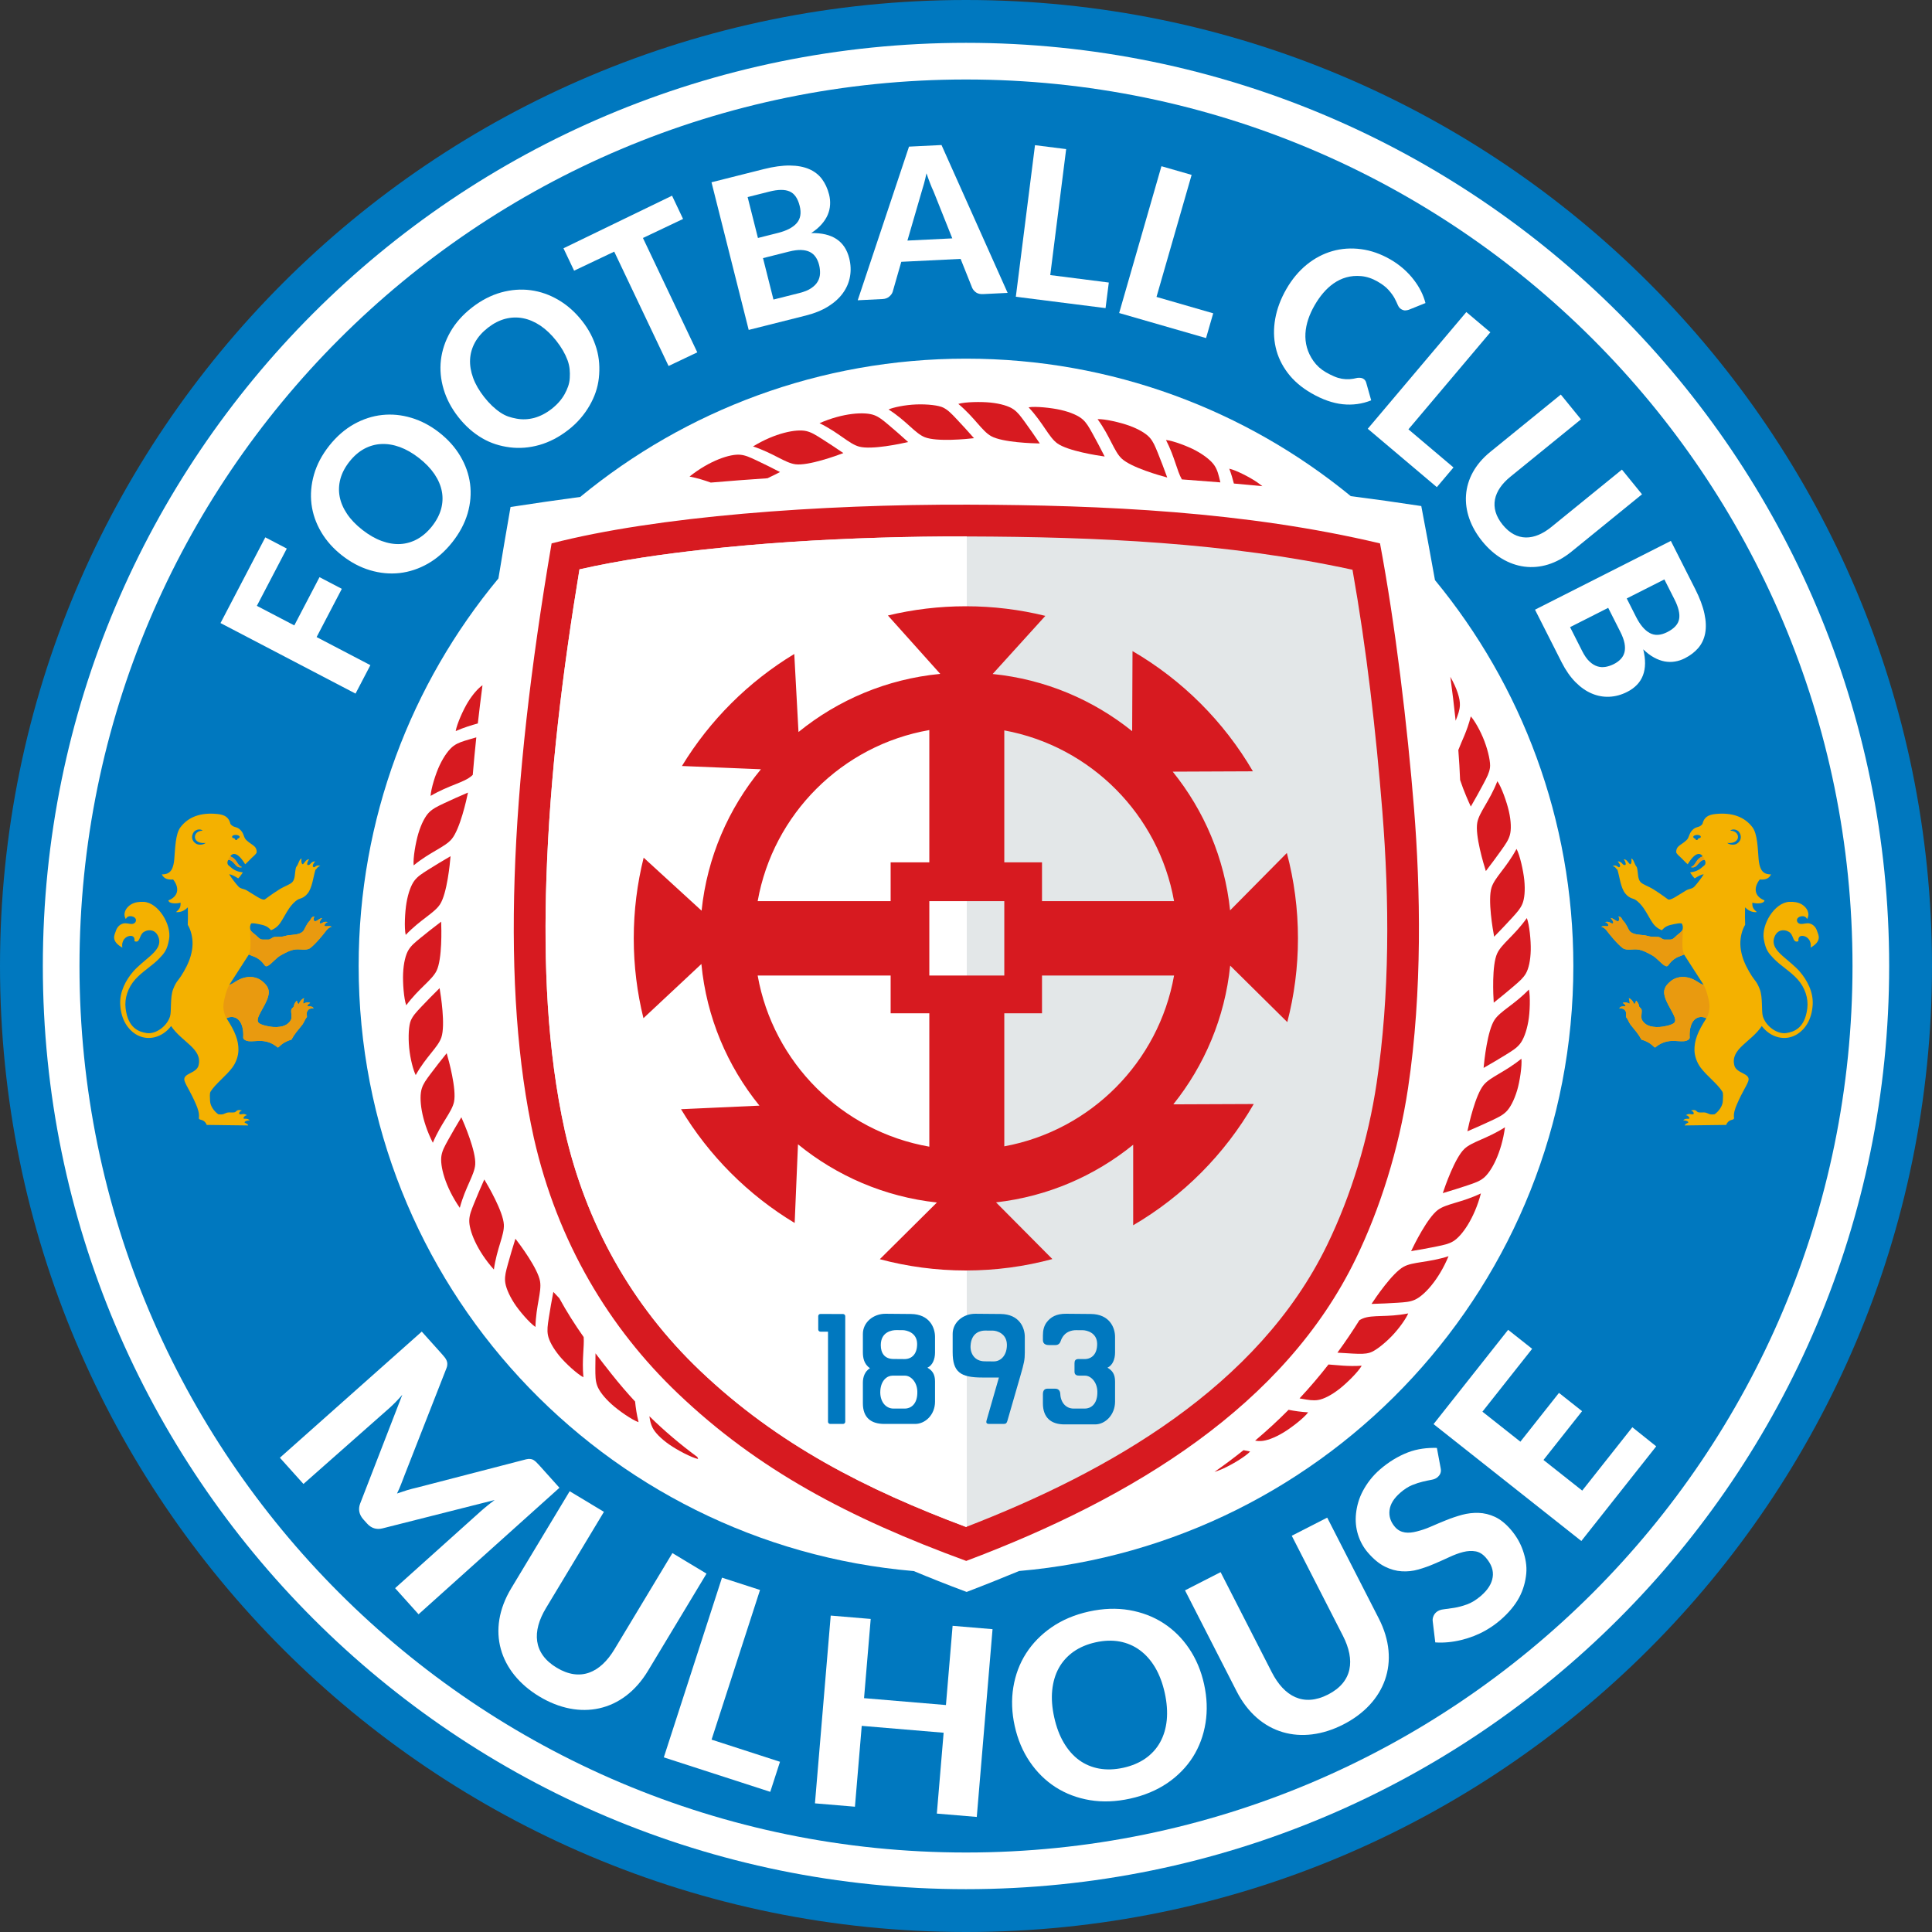 <svg xmlns:dc="http://purl.org/dc/elements/1.1/" xmlns:cc="http://creativecommons.org/ns#" xmlns:rdf="http://www.w3.org/1999/02/22-rdf-syntax-ns#" xmlns:svg="http://www.w3.org/2000/svg" xmlns="http://www.w3.org/2000/svg" xmlns:xlink="http://www.w3.org/1999/xlink" xmlns:sodipodi="http://sodipodi.sourceforge.net/DTD/sodipodi-0.dtd" xmlns:inkscape="http://www.inkscape.org/namespaces/inkscape" inkscape:version="1.0 (4035a4f, 2020-05-01)" sodipodi:docname="Logo FC Mulhouse 2020.svg" viewBox="0 0 700 700" id="svg986" height="300" width="300" version="1.1">
  <rect x="0" y="0" width="700" height="700" fill="#333333" stroke="none"/>
  <defs id="defs990"/>
  <sodipodi:namedview inkscape:document-rotation="0" inkscape:current-layer="svg986" inkscape:window-maximized="0" inkscape:window-y="23" inkscape:window-x="0" inkscape:cy="330.11648" inkscape:cx="283.46439" inkscape:zoom="0.71030677" showgrid="false" id="namedview988" inkscape:window-height="784" inkscape:window-width="1440" inkscape:pageshadow="2" inkscape:pageopacity="0" guidetolerance="10" gridtolerance="10" objecttolerance="10" borderopacity="1" bordercolor="#666666" pagecolor="#ffffff"/>
  <g id="g1245">
    <path id="path833" style="fill:#0078bf;fill-rule:evenodd;stroke-width:1.235" d="M 350,0 C 543.267,0 700,156.733 700,350 700,543.267 543.267,700 350,700 156.733,700 0,543.267 0,350 0,156.733 156.733,0 350,0 Z"/>
    <path id="path835" style="fill:#ffffff;fill-rule:evenodd;stroke-width:1.235" d="m 350,15.519 c 184.698,0 334.481,149.783 334.481,334.481 0,184.698 -149.783,334.481 -334.481,334.481 -184.697,0 -334.481,-149.783 -334.481,-334.481 0,-184.697 149.783,-334.481 334.481,-334.481 z"/>
    <path id="path837" style="fill:#0078bf;fill-rule:evenodd;stroke-width:1.235" d="M 350,28.802 C 527.363,28.802 671.198,172.637 671.198,350 671.198,527.363 527.363,671.198 350,671.198 172.637,671.198 28.802,527.363 28.802,350 28.802,172.637 172.637,28.802 350,28.802 Z"/>
    <path id="path839" style="fill:#ffffff;fill-rule:evenodd;stroke-width:1.235" d="m 350,129.948 c 52.908,0 101.454,18.687 139.414,49.812 8.497,1.088 17.014,2.285 25.543,3.591 1.566,8.26 3.279,17.345 4.959,26.832 31.323,38.017 50.137,86.724 50.137,139.816 0,115.022 -88.303,209.445 -200.799,219.204 -5.693,2.345 -12.128,4.945 -19.026,7.587 -7.358,-2.747 -13.577,-5.23 -19.137,-7.557 C 218.431,559.638 129.948,465.139 129.948,350 c 0,-53.373 19.017,-102.311 50.637,-140.415 1.388,-8.485 2.861,-17.118 4.394,-25.894 8.292,-1.273 16.713,-2.5 25.253,-3.645 38.012,-31.299 86.698,-50.097 139.768,-50.097 z"/>
  </g>
  <path d="m 199.853,196.885 c 37.934,-9.807 97.013,-14.204 150.955,-14.039 48.819,0.149 100.539,2.472 149.194,14.039 5.542,29.363 9.946,66.343 12.337,96.221 2.297,28.709 3.084,66.027 -2.172,101.095 -3.369,22.479 -10.302,44.04 -18.918,61.814 -25.713,53.043 -80.273,86.629 -141.173,109.536 -42.738,-15.649 -75.535,-33.077 -104.487,-60.699 -24.756,-23.618 -43.566,-54.615 -52.174,-92.583 -11.872,-53.696 -8.835,-125.93 6.437,-215.383 z" style="fill:none;stroke-width:1.235" id="path841"/>
  <g id="g958">
    <g id="g1172">
      <path d="m 296.931,153.327 c 6.994,3.415 10.656,7.488 14.345,8.49 4.541,1.233 15.256,-1.073 17.761,-1.659 -2.44,-2.212 -4.893,-4.365 -7.082,-6.203 -2.189,-1.838 -3.414,-2.856 -5.188,-3.53 -3.444,-1.308 -11.313,-0.839 -19.836,2.902 z" style="fill:#d71a20;fill-rule:evenodd;stroke-width:1.235" id="path843"/>
      <path d="m 272.839,161.752 c 7.392,2.434 11.572,5.971 15.365,6.463 4.666,0.605 14.969,-3.134 17.371,-4.057 -2.717,-1.86 -5.44,-3.659 -7.859,-5.183 -2.418,-1.522 -3.769,-2.365 -5.621,-2.793 -3.588,-0.827 -11.321,0.706 -19.257,5.57 z" style="fill:#d71a20;fill-rule:evenodd;stroke-width:1.235" id="path845"/>
      <path d="m 249.831,172.657 c 2.99,0.591 5.511,1.409 7.702,2.189 6.788,-0.583 13.635,-1.106 20.537,-1.566 2.066,-0.96 3.757,-1.831 4.544,-2.25 -2.925,-1.513 -5.847,-2.965 -8.435,-4.18 -2.587,-1.214 -4.031,-1.885 -5.922,-2.083 -3.663,-0.38 -11.148,2.092 -18.426,7.891 z" style="fill:#d71a20;fill-rule:evenodd;stroke-width:1.235" id="path847"/>
      <path d="m 321.94,148.355 c 6.564,4.182 9.575,8.643 13.127,10.054 4.372,1.736 15.28,0.653 17.835,0.354 -2.175,-2.473 -4.369,-4.889 -6.337,-6.962 -1.967,-2.073 -3.07,-3.223 -4.757,-4.093 -1.637,-0.844 -5.724,-1.327 -9.84,-1.171 -4.117,0.155 -8.363,1.074 -10.027,1.818 z" style="fill:#d71a20;fill-rule:evenodd;stroke-width:1.235" id="path849"/>
      <path d="m 347.215,146.338 c 5.97,4.994 8.548,9.826 11.89,11.684 4.112,2.286 15.068,2.618 17.64,2.65 -1.838,-2.733 -3.703,-5.411 -5.387,-7.72 -1.684,-2.31 -2.629,-3.592 -4.19,-4.672 -1.609,-1.113 -4.552,-2.039 -8.332,-2.425 -3.335,-0.34 -9.176,-0.26 -11.621,0.484 z" style="fill:#d71a20;fill-rule:evenodd;stroke-width:1.235" id="path851"/>
      <path d="m 372.68,147.579 c 5.317,5.682 7.287,10.796 10.378,13.045 3.802,2.77 14.635,4.434 17.185,4.781 -1.492,-2.937 -3.016,-5.82 -4.405,-8.322 -1.391,-2.495 -2.172,-3.882 -3.59,-5.146 -1.462,-1.301 -4.272,-2.578 -7.975,-3.423 -3.267,-0.744 -9.076,-1.376 -11.592,-0.935 z" style="fill:#d71a20;fill-rule:evenodd;stroke-width:1.235" id="path853"/>
      <path d="m 397.673,151.872 c 4.599,6.32 5.944,11.67 8.743,14.29 3.444,3.227 14,6.195 16.49,6.848 -1.129,-3.116 -2.298,-6.182 -3.379,-8.85 -1.082,-2.661 -1.693,-4.142 -2.949,-5.577 -1.295,-1.477 -3.932,-3.092 -7.508,-4.382 -3.156,-1.137 -8.846,-2.468 -11.397,-2.331 z" style="fill:#d71a20;fill-rule:evenodd;stroke-width:1.235" id="path855"/>
      <path d="m 422.461,159.417 c 3.201,6.236 3.937,11.157 5.757,14.286 l 0.616,0.045 c 4.435,0.314 8.877,0.656 13.329,1.026 l -0.004,-0.014 c -0.658,-2.799 -1.032,-4.357 -2.053,-5.966 -1.052,-1.658 -3.407,-3.66 -6.742,-5.486 -2.943,-1.611 -8.36,-3.633 -10.903,-3.891 z" style="fill:#d71a20;fill-rule:evenodd;stroke-width:1.235" id="path857"/>
      <path d="m 445.393,169.816 c 0.724,1.931 1.248,3.723 1.666,5.377 3.436,0.302 6.876,0.62 10.322,0.957 -0.501,-0.404 -1.036,-0.809 -1.606,-1.213 -2.738,-1.939 -7.887,-4.572 -10.382,-5.121 z" style="fill:#d71a20;fill-rule:evenodd;stroke-width:1.235" id="path859"/>
    </g>
    <g id="g1187">
      <path id="path862" style="fill:#d71a20;fill-rule:evenodd;stroke-width:1.235" d="m 156.826,414.041 c 3.015,-7.173 6.876,-11.06 7.669,-14.8 0.977,-4.601 -1.93,-15.171 -2.655,-17.639 -2.073,2.562 -4.083,5.13 -5.794,7.42 -1.713,2.289 -2.66,3.568 -3.234,5.38 -1.112,3.512 -0.201,11.341 4.014,19.64 z"/>
      <path id="path864" style="fill:#d71a20;fill-rule:evenodd;stroke-width:1.235" d="m 166.59,437.622 c 2.014,-7.518 5.312,-11.889 5.592,-15.703 0.341,-4.692 -3.974,-14.77 -5.03,-17.115 -1.703,2.816 -3.345,5.636 -4.733,8.137 -1.383,2.5 -2.15,3.896 -2.473,5.768 -0.624,3.631 1.343,11.264 6.643,18.913 z"/>
      <path id="path866" style="fill:#d71a20;fill-rule:evenodd;stroke-width:1.235" d="m 178.941,459.979 c 1.077,-7.708 3.814,-12.451 3.619,-16.269 -0.234,-4.7 -5.753,-14.17 -7.087,-16.37 -1.346,3.006 -2.631,6.005 -3.699,8.658 -1.07,2.651 -1.654,4.129 -1.747,6.029 -0.173,3.678 2.716,11.013 8.914,17.952 z"/>
      <path id="path868" style="fill:#d71a20;fill-rule:evenodd;stroke-width:1.235" d="m 150.623,389.522 c 3.808,-6.79 8.092,-10.046 9.3,-13.671 1.488,-4.464 -0.206,-15.292 -0.648,-17.828 -2.347,2.31 -4.635,4.638 -6.595,6.72 -1.958,2.081 -3.045,3.247 -3.818,4.98 -0.751,1.681 -1.004,5.787 -0.616,9.89 0.385,4.102 1.542,8.29 2.378,9.91 z"/>
      <path id="path870" style="fill:#d71a20;fill-rule:evenodd;stroke-width:1.235" d="m 147.19,364.23 c 4.649,-6.241 9.328,-9.088 10.996,-12.527 2.05,-4.235 1.765,-15.19 1.654,-17.762 -2.624,1.989 -5.194,4.002 -7.405,5.815 -2.211,1.81 -3.439,2.826 -4.429,4.444 -1.022,1.672 -1.781,4.661 -1.954,8.457 -0.152,3.348 0.255,9.176 1.139,11.574 z"/>
      <path id="path872" style="fill:#d71a20;fill-rule:evenodd;stroke-width:1.235" d="m 146.996,338.736 c 5.374,-5.627 10.369,-7.881 12.441,-11.095 2.551,-3.952 3.603,-14.861 3.805,-17.426 -2.847,1.656 -5.64,3.339 -8.06,4.867 -2.414,1.529 -3.754,2.388 -4.937,3.874 -1.216,1.533 -2.332,4.41 -2.968,8.155 -0.558,3.303 -0.864,9.139 -0.281,11.625 z"/>
      <path id="path874" style="fill:#d71a20;fill-rule:evenodd;stroke-width:1.235" d="m 149.876,313.542 c 6.053,-4.947 11.319,-6.591 13.778,-9.532 3.027,-3.621 5.397,-14.325 5.909,-16.85 -3.047,1.303 -6.043,2.643 -8.646,3.871 -2.597,1.23 -4.039,1.924 -5.401,3.259 -1.403,1.377 -2.865,4.099 -3.953,7.742 -0.958,3.213 -1.966,8.972 -1.687,11.51 z"/>
      <path id="path876" style="fill:#d71a20;fill-rule:evenodd;stroke-width:1.235" d="m 156.017,288.368 c 6.742,-3.955 12.027,-4.759 14.912,-7.285 0.12,-0.105 0.24,-0.218 0.361,-0.339 0.368,-4.465 0.799,-8.993 1.283,-13.582 -0.808,0.228 -1.591,0.453 -2.344,0.676 -2.758,0.814 -4.293,1.276 -5.841,2.383 -1.599,1.145 -3.464,3.611 -5.098,7.042 -1.443,3.029 -3.158,8.551 -3.272,11.105 z"/>
      <path id="path878" style="fill:#d71a20;fill-rule:evenodd;stroke-width:1.235" d="m 165.107,264.889 c 3.001,-1.322 5.681,-2.122 8.015,-2.767 0.515,-4.56 1.081,-9.178 1.693,-13.852 -1.581,1.115 -3.421,3.168 -5.178,5.965 -1.78,2.842 -4.12,8.13 -4.53,10.654 z"/>
      <path id="path880" style="fill:#d71a20;fill-rule:evenodd;stroke-width:1.235" d="m 252.939,528.623 c -0.094,-0.243 -0.183,-0.483 -0.271,-0.722 -6.213,-4.589 -11.948,-9.437 -17.384,-14.773 0.245,1.681 0.519,2.871 1.14,4.132 0.869,1.751 2.997,3.985 6.113,6.157 2.754,1.912 7.904,4.674 10.401,5.206 z"/>
      <path id="path882" style="fill:#d71a20;fill-rule:evenodd;stroke-width:1.235" d="m 231.37,515.287 c -0.696,-2.779 -1.034,-5.273 -1.264,-7.49 -2.889,-3.116 -5.706,-6.403 -8.479,-9.895 -2.027,-2.553 -3.981,-5.061 -5.863,-7.563 -0.041,1.879 -0.063,3.695 -0.061,5.371 0.007,2.874 0.02,4.476 0.647,6.275 0.65,1.857 2.491,4.336 5.327,6.874 2.495,2.237 7.276,5.598 9.693,6.428 z"/>
      <path id="path884" style="fill:#d71a20;fill-rule:evenodd;stroke-width:1.235" d="m 211.377,499.012 c -0.585,-6.447 0.358,-11.068 0.099,-14.56 -3.207,-4.566 -6.159,-9.194 -8.836,-14.091 -0.94,-1.028 -1.714,-1.833 -2.151,-2.278 -0.628,3.253 -1.2,6.491 -1.636,9.328 -0.437,2.843 -0.674,4.427 -0.331,6.301 0.354,1.932 1.792,4.672 4.2,7.61 2.126,2.596 6.393,6.5 8.654,7.691 z"/>
      <path id="path886" style="fill:#d71a20;fill-rule:evenodd;stroke-width:1.235" d="m 194.003,480.787 c 0.197,-7.819 2.299,-12.73 1.673,-16.515 -0.774,-4.653 -7.347,-13.432 -8.926,-15.465 -0.998,3.161 -1.937,6.305 -2.698,9.081 -0.762,2.771 -1.178,4.318 -1.053,6.219 0.128,1.963 1.242,4.843 3.294,8.044 1.815,2.822 5.601,7.191 7.711,8.636 z"/>
    </g>
    <g id="g1203">
      <path id="path888" style="fill:#d71a20;fill-rule:evenodd;stroke-width:1.235" d="m 524.833,455.148 c -7.409,2.377 -12.874,1.969 -16.232,3.8 -4.129,2.252 -10.264,11.333 -11.672,13.489 3.296,-0.093 6.553,-0.236 9.406,-0.425 2.852,-0.188 4.439,-0.299 6.188,-1.042 3.39,-1.439 8.746,-7.222 12.309,-15.822 z"/>
      <path id="path890" style="fill:#d71a20;fill-rule:evenodd;stroke-width:1.235" d="m 536.564,432.394 c -7.02,3.359 -12.485,3.697 -15.565,5.965 -3.787,2.795 -8.634,12.627 -9.731,14.953 3.247,-0.539 6.458,-1.126 9.261,-1.698 2.798,-0.576 4.358,-0.901 5.99,-1.873 3.16,-1.888 7.681,-8.348 10.044,-17.347 z"/>
      <path id="path892" style="fill:#d71a20;fill-rule:evenodd;stroke-width:1.235" d="m 545.286,408.43 c -6.557,4.196 -11.94,5.2 -14.715,7.832 -3.415,3.236 -7.021,13.586 -7.824,16.03 3.158,-0.931 6.271,-1.905 8.984,-2.82 2.707,-0.911 4.211,-1.429 5.715,-2.595 2.906,-2.261 6.597,-9.225 7.84,-18.446 z"/>
      <path id="path894" style="fill:#d71a20;fill-rule:evenodd;stroke-width:1.235" d="m 510.223,475.875 c -7.635,1.524 -12.894,0.39 -16.433,1.827 -0.399,0.163 -0.821,0.38 -1.261,0.642 -2.51,4.018 -5.158,7.934 -7.959,11.751 1.921,0.138 3.779,0.252 5.493,0.333 2.853,0.132 4.445,0.201 6.264,-0.338 1.765,-0.525 5.048,-3.002 7.914,-5.965 2.865,-2.962 5.294,-6.564 5.981,-8.251 z"/>
      <path id="path896" style="fill:#d71a20;fill-rule:evenodd;stroke-width:1.235" d="m 493.373,494.823 c -4.971,0.338 -8.892,-0.238 -12.042,-0.442 -3.286,4.217 -6.775,8.308 -10.481,12.282 l 0.52,0.094 c 2.814,0.502 4.384,0.775 6.257,0.473 1.934,-0.31 4.698,-1.677 7.694,-4.014 2.642,-2.062 6.803,-6.166 8.051,-8.393 z"/>
      <path id="path898" style="fill:#d71a20;fill-rule:evenodd;stroke-width:1.235" d="m 473.967,511.72 c -2.676,-0.145 -5.018,-0.516 -7.094,-0.919 -3.812,3.839 -7.85,7.561 -12.125,11.174 0.697,0.117 1.36,0.167 2.078,0.142 1.955,-0.071 4.865,-1.095 8.124,-3.047 2.874,-1.726 7.506,-5.29 9.017,-7.35 z"/>
      <path id="path900" style="fill:#d71a20;fill-rule:evenodd;stroke-width:1.235" d="m 452.953,525.919 c -0.834,-0.15 -1.632,-0.317 -2.397,-0.497 -3.368,2.693 -6.88,5.322 -10.542,7.89 0.977,-0.311 2.016,-0.706 3.099,-1.188 3.062,-1.362 8.095,-4.342 9.84,-6.205 z"/>
      <path id="path902" style="fill:#d71a20;fill-rule:evenodd;stroke-width:1.235" d="m 527.408,261.138 c 0.947,-2.419 1.469,-3.848 1.542,-5.651 0.088,-2.317 -1.05,-6.071 -3.467,-10.253 0.727,5.354 1.378,10.678 1.925,15.903 z"/>
      <path id="path904" style="fill:#d71a20;fill-rule:evenodd;stroke-width:1.235" d="m 532.895,259.561 c -1.334,5.391 -3.377,9.111 -4.515,12.185 0.286,3.707 0.506,7.336 0.647,10.861 1.347,4.099 3.218,8.228 3.876,9.622 1.648,-2.851 3.239,-5.702 4.575,-8.229 1.336,-2.528 2.076,-3.934 2.364,-5.811 0.278,-1.821 -0.568,-5.849 -2.027,-9.7 -1.46,-3.858 -3.684,-7.588 -4.921,-8.927 z"/>
      <path id="path906" style="fill:#d71a20;fill-rule:evenodd;stroke-width:1.235" d="m 542.523,283.044 c -2.827,7.248 -6.584,11.235 -7.279,14.991 -0.856,4.629 2.323,15.117 3.111,17.569 2.002,-2.613 3.949,-5.235 5.601,-7.567 1.65,-2.332 2.566,-3.639 3.09,-5.461 0.544,-1.884 0.484,-4.967 -0.356,-8.671 -0.741,-3.269 -2.681,-8.778 -4.167,-10.86 z"/>
      <path id="path908" style="fill:#d71a20;fill-rule:evenodd;stroke-width:1.235" d="m 549.466,307.577 c -3.691,6.847 -7.908,10.348 -9.055,13.995 -1.41,4.486 0.464,15.283 0.95,17.812 2.307,-2.354 4.549,-4.713 6.482,-6.828 1.921,-2.116 2.984,-3.297 3.734,-5.043 0.766,-1.801 1.079,-4.87 0.701,-8.648 -0.339,-3.338 -1.59,-9.045 -2.812,-11.287 z"/>
      <path id="path910" style="fill:#d71a20;fill-rule:evenodd;stroke-width:1.235" d="m 553.197,332.634 c -4.523,6.373 -9.17,9.353 -10.756,12.842 -1.961,4.294 -1.408,15.242 -1.232,17.812 2.59,-2.061 5.127,-4.152 7.309,-6.022 2.177,-1.877 3.385,-2.927 4.346,-4.575 0.986,-1.699 1.674,-4.713 1.756,-8.516 0.077,-3.35 -0.48,-9.168 -1.422,-11.542 z"/>
      <path id="path912" style="fill:#d71a20;fill-rule:evenodd;stroke-width:1.235" d="m 553.948,358.533 c -5.453,5.6 -10.337,7.776 -12.449,10.977 -2.596,3.941 -3.741,14.848 -3.965,17.413 2.883,-1.642 5.712,-3.313 8.15,-4.826 2.445,-1.518 3.802,-2.368 5.002,-3.848 1.236,-1.525 2.384,-4.398 3.047,-8.139 0.591,-3.304 0.782,-9.084 0.215,-11.576 z"/>
      <path id="path914" style="fill:#d71a20;fill-rule:evenodd;stroke-width:1.235" d="m 551.234,383.584 c -6.067,4.936 -11.165,6.533 -13.632,9.47 -3.032,3.612 -5.424,14.318 -5.941,16.838 3.048,-1.298 6.048,-2.629 8.652,-3.857 2.598,-1.222 4.045,-1.913 5.408,-3.243 1.408,-1.376 2.873,-4.093 3.969,-7.735 0.963,-3.213 1.82,-8.934 1.544,-11.473 z"/>
    </g>
  </g>
  <g id="g1239">
    <path id="path917" style="fill:#d71a20;fill-rule:evenodd;stroke-width:1.235" d="m 199.853,196.885 c 37.934,-9.807 97.013,-14.204 150.955,-14.039 48.819,0.149 100.539,2.472 149.194,14.039 5.542,29.363 9.946,66.343 12.337,96.221 2.297,28.709 3.084,66.027 -2.172,101.095 -3.369,22.479 -10.302,44.04 -18.918,61.814 -25.713,53.043 -80.273,86.629 -141.173,109.536 -42.738,-15.649 -75.535,-33.077 -104.487,-60.699 -24.756,-23.618 -43.566,-54.615 -52.174,-92.583 -11.872,-53.696 -8.835,-125.93 6.437,-215.383 z"/>
    <path id="path919" style="fill:#e3e7e8;fill-rule:evenodd;stroke-width:1.235" d="m 490.037,206.432 c -45.449,-9.89 -92.932,-11.924 -139.264,-12.065 -10.851,-0.033 -21.704,0.119 -32.549,0.455 -21.078,0.653 -42.228,1.97 -63.19,4.297 -14.943,1.659 -30.296,3.816 -45.078,7.171 -6.108,36.976 -10.753,74.658 -11.985,112.075 -0.993,30.169 0.157,61.827 6.688,91.386 7.582,33.418 24.068,63.09 48.884,86.765 28.21,26.914 60.391,43.213 96.477,56.728 51.587,-19.903 105.898,-50.755 130.863,-102.255 8.809,-18.173 14.9,-38.539 17.891,-58.496 4.803,-32.051 4.664,-66.191 2.081,-98.469 -2.321,-29.005 -5.719,-58.812 -10.818,-87.592 z"/>
    <path id="path921" style="fill:#ffffff;fill-rule:evenodd;stroke-width:1.235" d="M 350.28,553.143 V 194.365 c -10.687,-0.027 -21.375,0.126 -32.057,0.457 -21.078,0.653 -42.228,1.97 -63.19,4.297 -14.943,1.659 -30.296,3.816 -45.078,7.171 -6.108,36.976 -10.753,74.658 -11.985,112.075 -0.993,30.169 0.157,61.827 6.688,91.386 7.582,33.418 24.068,63.09 48.884,86.765 28.21,26.914 60.391,43.213 96.477,56.728 z"/>
    <path id="path923" style="fill:#d71a20;fill-rule:evenodd;stroke-width:1.235" d="m 349.949,219.661 c 9.928,0 19.572,1.21 28.8,3.479 l -19.094,21.064 c 19.028,1.906 36.421,9.359 50.548,20.713 l 0.13,-29.019 c 18.04,10.491 33.107,25.536 43.621,43.562 l -29.055,0.123 c 11.335,14.044 18.804,31.335 20.789,50.259 l 20.566,-20.791 c 2.621,9.873 4.025,20.242 4.025,30.938 0,10.481 -1.344,20.648 -3.864,30.342 l -20.695,-20.467 c -1.928,18.911 -9.337,36.199 -20.605,50.263 l 29.14,-0.118 c -10.482,18.169 -25.574,33.344 -43.678,43.926 l -10e-4,-29.174 c -13.887,11.277 -30.977,18.758 -49.691,20.876 l 20.409,20.546 c -9.995,2.691 -20.5,4.135 -31.344,4.135 -10.783,0 -21.232,-1.427 -31.177,-4.09 l 20.687,-20.539 c -18.976,-2.058 -36.299,-9.632 -50.333,-21.085 l -1.202,28.507 c -16.862,-10.167 -31.029,-24.35 -41.173,-41.227 l 28.406,-1.292 C 263.562,386.301 255.981,368.623 254.127,349.276 l -20.997,19.634 c -2.287,-9.266 -3.51,-18.95 -3.51,-28.921 0,-10.085 1.249,-19.879 3.588,-29.241 l 20.989,19.213 c 2.005,-19.359 9.748,-37.017 21.499,-51.242 l -28.615,-1.181 c 10.093,-16.586 24.083,-30.538 40.698,-40.586 l 1.528,28.275 c 14.299,-11.614 31.993,-19.208 51.361,-21.062 L 321.708,223.003 c 9.059,-2.18 18.514,-3.342 28.241,-3.342 z m -13.238,106.839 h 27.166 v 26.958 h -27.166 z m -14.016,-14.065 h 14.016 v -47.92 c -31.616,5.51 -56.581,30.404 -62.193,61.985 h 48.177 z m 41.182,-47.796 v 47.796 h 13.661 v 14.065 h 47.843 c -5.571,-31.35 -30.215,-56.112 -61.504,-61.861 z m 61.507,88.819 h -47.846 v 13.674 h -13.661 v 48.207 c 31.295,-5.751 55.943,-30.521 61.507,-61.881 z m -88.673,62.005 V 367.132 H 322.695 V 353.457 H 274.514 c 5.605,31.589 30.574,56.493 62.196,62.005 z"/>
  </g>
  <g id="g1233">
    <path id="path935" style="fill:#ffffff;fill-rule:evenodd;stroke-width:1.235" d="m 96.124,194.691 7.786,4.068 -10.844,20.752 13.565,7.085 9.134,-17.478 8.085,4.227 -9.134,17.478 19.482,10.178 -5.382,10.303 -48.919,-25.558 z"/>
    <path id="path937" style="fill:#ffffff;fill-rule:evenodd;stroke-width:1.235" d="m 159.155,156.721 c 3.199,2.503 5.743,5.352 7.631,8.546 1.889,3.195 3.074,6.545 3.535,10.052 0.449,3.499 0.155,7.065 -0.885,10.678 -1.06,3.616 -2.903,7.096 -5.54,10.432 -2.637,3.335 -5.603,5.937 -8.876,7.802 -3.294,1.868 -6.708,2.993 -10.242,3.395 -3.545,0.393 -7.106,0.049 -10.682,-1.012 -3.575,-1.061 -6.958,-2.849 -10.156,-5.352 -3.177,-2.485 -5.721,-5.334 -7.6,-8.54 -1.879,-3.207 -3.044,-6.56 -3.484,-10.071 -0.428,-3.502 -0.135,-7.069 0.903,-10.701 1.039,-3.613 2.871,-7.102 5.508,-10.437 2.637,-3.335 5.614,-5.929 8.907,-7.797 3.296,-1.847 6.71,-2.972 10.245,-3.354 3.536,-0.382 7.064,-0.044 10.631,1.029 3.555,1.064 6.926,2.844 10.103,5.329 z m -7.315,9.253 c -2.324,-1.818 -4.653,-3.144 -6.96,-3.996 -2.316,-0.839 -4.567,-1.207 -6.744,-1.098 -2.167,0.098 -4.235,0.693 -6.189,1.739 -1.952,1.067 -3.735,2.61 -5.338,4.637 -1.603,2.027 -2.69,4.114 -3.281,6.265 -0.572,2.148 -0.665,4.287 -0.26,6.417 0.406,2.13 1.306,4.208 2.672,6.249 1.366,2.041 3.221,3.969 5.544,5.787 2.345,1.836 4.678,3.183 7.005,4.031 2.328,0.848 4.558,1.22 6.735,1.11 2.165,-0.119 4.222,-0.722 6.174,-1.789 1.95,-1.088 3.733,-2.631 5.336,-4.658 1.603,-2.027 2.69,-4.115 3.283,-6.244 0.573,-2.127 0.678,-4.258 0.274,-6.367 -0.405,-2.13 -1.286,-4.211 -2.663,-6.261 -1.386,-2.038 -3.242,-3.986 -5.588,-5.822 z"/>
    <path id="path939" style="fill:#ffffff;fill-rule:evenodd;stroke-width:1.235" d="m 243.494,70.904 3.993,8.422 -14.537,6.902 19.689,41.432 -10.404,4.944 -19.689,-41.432 -14.537,6.902 -3.853,-8.113 z"/>
    <path id="path941" style="fill:#ffffff;fill-rule:evenodd;stroke-width:1.235" d="m 365.086,106.119 -8.88,0.437 c -1.02,0.05 -1.856,-0.134 -2.493,-0.553 -0.638,-0.433 -1.115,-0.972 -1.449,-1.645 l -4.218,-10.557 -21.495,1.058 -3.119,10.876 c -0.195,0.614 -0.617,1.198 -1.253,1.736 -0.635,0.538 -1.433,0.83 -2.407,0.878 l -9,0.443 18.582,-55.665 11.775,-0.579 z m -36.313,-18.954 16.26,-0.8 -6.775,-16.974 c -0.402,-0.839 -0.811,-1.803 -1.242,-2.936 -0.446,-1.118 -0.882,-2.335 -1.338,-3.663 -0.278,1.365 -0.592,2.633 -0.91,3.802 -0.318,1.169 -0.629,2.184 -0.902,3.056 z"/>
    <path id="path943" style="fill:#ffffff;fill-rule:evenodd;stroke-width:1.235" d="m 493.883,137.189 c 0.555,0.32 0.924,0.777 1.104,1.404 l 1.822,6.458 c -3.286,1.326 -6.741,1.786 -10.346,1.409 -3.584,-0.382 -7.363,-1.709 -11.304,-3.979 -3.575,-2.059 -6.439,-4.51 -8.598,-7.371 -2.159,-2.861 -3.617,-5.939 -4.359,-9.258 -0.755,-3.327 -0.804,-6.786 -0.159,-10.385 0.644,-3.599 1.979,-7.176 4.019,-10.723 2.053,-3.572 4.519,-6.514 7.378,-8.853 2.865,-2.32 5.965,-3.949 9.293,-4.908 3.341,-0.951 6.792,-1.185 10.395,-0.711 3.603,0.474 7.146,1.714 10.639,3.727 3.547,2.044 6.395,4.662 8.469,7.365 2.078,2.71 3.494,5.525 4.236,8.436 l -6.028,2.426 c -0.379,0.153 -0.805,0.196 -1.235,0.236 -0.426,0.039 -0.923,-0.09 -1.477,-0.41 -0.555,-0.32 -0.971,-0.821 -1.266,-1.497 -0.303,-0.696 -0.744,-1.706 -1.241,-2.597 -0.497,-0.891 -1.205,-1.854 -2.125,-2.89 -0.911,-1.048 -2.255,-2.067 -4.029,-3.089 -1.923,-1.107 -3.896,-1.756 -5.896,-1.942 -7.751,-0.719 -13.233,4.252 -16.878,10.592 -3.787,6.585 -4.913,13.822 -0.4,20.187 1.166,1.645 2.656,3 4.484,4.053 1.084,0.624 2.094,1.125 3.037,1.521 0.924,0.401 1.849,0.672 2.762,0.839 0.921,0.155 1.83,0.204 2.74,0.157 0.897,-0.056 1.872,-0.213 2.909,-0.482 0.377,-0.028 0.746,-0.044 1.088,-0.01 0.362,0.029 0.681,0.131 0.966,0.295 z"/>
    <path id="path945" style="fill:#ffffff;fill-rule:evenodd;stroke-width:1.235" d="m 510.3,155.555 16.326,13.812 -6.034,7.133 -25.026,-21.15 35.716,-42.289 8.7,7.338 z"/>
    <path id="path947" style="fill:#ffffff;fill-rule:evenodd;stroke-width:1.235" d="m 419.022,107.581 20.545,5.935 -2.592,8.976 -31.484,-9.077 15.317,-53.192 10.939,3.142 z"/>
    <path id="path949" style="fill:#ffffff;fill-rule:evenodd;stroke-width:1.235" d="m 380.527,99.669 21.214,2.699 -1.179,9.268 -32.506,-4.119 6.941,-54.916 11.293,1.42 z"/>
    <path id="path951" style="fill:#ffffff;fill-rule:evenodd;stroke-width:1.235" d="m 544.448,190.141 c 5.055,6.222 11.517,5.768 17.635,0.795 l 25.573,-20.791 7.277,8.949 -25.573,20.791 c -10.958,8.908 -23.747,6.775 -32.296,-3.741 -8.558,-10.529 -8.11,-23.469 2.874,-32.398 l 25.573,-20.791 7.305,8.983 -25.573,20.791 c -6.117,4.973 -7.852,11.189 -2.795,17.413 z"/>
    <path id="path953" style="fill:#ffffff;fill-rule:evenodd;stroke-width:1.235" d="m 271.269,119.536 -13.479,-53.493 18.939,-4.769 c 3.584,-0.903 6.739,-1.332 9.46,-1.301 2.704,0.021 5.025,0.459 6.957,1.289 1.914,0.819 3.467,2.021 4.656,3.594 1.174,1.575 2.042,3.447 2.59,5.619 0.312,1.237 0.441,2.477 0.359,3.726 -0.067,1.244 -0.356,2.458 -0.863,3.653 -0.51,1.182 -1.257,2.334 -2.242,3.445 -0.982,1.124 -2.228,2.169 -3.735,3.148 7.616,-0.149 12.205,2.877 13.771,9.091 0.575,2.282 0.675,4.494 0.288,6.652 -0.375,2.141 -1.228,4.14 -2.538,5.961 -1.306,1.835 -3.094,3.455 -5.344,4.87 -2.254,1.401 -4.949,2.504 -8.118,3.302 z m 5.185,-26.014 3.783,15.013 9.448,-2.379 c 1.764,-0.444 3.188,-1.022 4.253,-1.758 1.068,-0.722 1.855,-1.534 2.359,-2.437 0.508,-0.888 0.77,-1.846 0.814,-2.88 0.034,-1.017 -0.073,-2.043 -0.329,-3.06 -0.277,-1.1 -0.684,-2.05 -1.239,-2.861 -0.538,-0.8 -1.244,-1.427 -2.116,-1.865 -0.873,-0.438 -1.922,-0.67 -3.171,-0.722 -1.244,-0.037 -2.705,0.155 -4.397,0.581 z m -1.839,-7.3 7.269,-1.831 c 3.111,-0.783 5.363,-1.95 6.753,-3.513 1.39,-1.563 1.761,-3.66 1.096,-6.299 -0.689,-2.736 -1.906,-4.476 -3.649,-5.222 -1.729,-0.749 -4.164,-0.735 -7.304,0.056 l -7.899,1.989 z"/>
    <path id="path955" style="fill:#ffffff;fill-rule:evenodd;stroke-width:1.235" d="m 210.891,116.259 c 2.512,3.191 4.136,6.394 5.21,9.946 1.075,3.552 1.259,7.258 0.872,10.774 -0.396,3.505 -1.485,6.695 -3.354,9.956 -1.89,3.26 -4.338,6.202 -7.693,8.814 -3.355,2.612 -6.854,4.434 -10.477,5.467 -3.644,1.031 -7.228,1.311 -10.755,0.862 -3.537,-0.461 -6.79,-1.438 -10.01,-3.319 -3.22,-1.881 -6.08,-4.422 -8.592,-7.614 -2.495,-3.17 -4.288,-6.542 -5.351,-10.103 -1.063,-3.562 -1.396,-7.095 -0.988,-10.61 0.417,-3.504 1.551,-6.898 3.423,-10.179 1.869,-3.262 4.478,-6.215 7.833,-8.828 3.355,-2.612 6.863,-4.423 10.506,-5.454 3.64,-1.01 7.225,-1.291 10.749,-0.82 3.525,0.47 6.872,1.638 10.081,3.529 3.2,1.879 6.051,4.41 8.545,7.579 z m -9.306,7.247 c -1.824,-2.318 -3.772,-4.161 -5.81,-5.537 -2.05,-1.366 -4.149,-2.259 -6.289,-2.671 -2.128,-0.42 -4.278,-0.335 -6.425,0.217 -2.15,0.572 -4.249,1.647 -6.288,3.235 -2.039,1.588 -3.591,3.356 -4.677,5.305 -1.066,1.95 -1.666,4.006 -1.778,6.171 -0.112,2.165 0.268,4.398 1.109,6.705 0.841,2.308 2.184,4.621 4.008,6.94 1.841,2.341 3.788,4.204 5.845,5.581 2.058,1.377 3.723,1.819 5.863,2.23 2.131,0.4 4.273,0.303 6.423,-0.269 2.152,-0.593 4.253,-1.667 6.291,-3.255 2.038,-1.588 3.591,-3.357 4.675,-5.284 1.063,-1.929 1.796,-3.77 1.905,-5.914 0.113,-2.165 0.042,-4.151 -0.808,-6.47 -0.861,-2.309 -2.201,-4.643 -4.043,-6.984 z"/>
    <path id="path957" style="fill:#ffffff;fill-rule:evenodd;stroke-width:1.235" d="m 556.162,220.899 49.216,-24.919 8.82,17.425 c 1.669,3.298 2.782,6.281 3.35,8.942 0.575,2.642 0.657,5.003 0.273,7.07 -0.378,2.047 -1.209,3.827 -2.481,5.333 -1.278,1.492 -2.913,2.751 -4.912,3.763 -1.138,0.576 -2.319,0.975 -3.555,1.17 -1.229,0.208 -2.476,0.193 -3.753,-0.038 -1.265,-0.238 -2.554,-0.712 -3.854,-1.429 -1.313,-0.71 -2.606,-1.696 -3.893,-2.951 1.821,7.397 -0.121,12.539 -5.838,15.434 -2.099,1.063 -4.235,1.647 -6.426,1.745 -2.171,0.106 -4.309,-0.287 -6.373,-1.164 -2.078,-0.87 -4.051,-2.258 -5.926,-4.142 -1.863,-1.891 -3.531,-4.277 -5.007,-7.192 z m 26.518,-0.666 -13.812,6.993 4.4,8.693 c 0.821,1.623 1.699,2.885 2.65,3.762 0.94,0.883 1.905,1.472 2.896,1.766 0.978,0.3 1.97,0.345 2.989,0.16 1,-0.191 1.977,-0.521 2.913,-0.994 1.012,-0.512 1.849,-1.119 2.518,-1.838 0.662,-0.7 1.118,-1.527 1.353,-2.475 0.235,-0.948 0.231,-2.023 0.006,-3.252 -0.237,-1.222 -0.746,-2.605 -1.534,-4.161 z m 6.717,-3.4 3.385,6.688 c 1.448,2.863 3.082,4.802 4.913,5.815 1.831,1.011 3.958,0.913 6.386,-0.317 2.517,-1.275 3.947,-2.844 4.291,-4.708 0.35,-1.851 -0.2,-4.224 -1.662,-7.113 l -3.678,-7.268 z"/>
  </g>
  <g id="g1219">
    <path d="m 146.685,534.211 c -0.901,2.3 -1.72,4.676 -2.841,6.919 1.24,-0.432 2.473,-0.825 3.653,-1.21 1.18,-0.385 2.413,-0.633 3.61,-0.943 l 39.507,-10.237 c 0.572,-0.148 1.088,-0.162 1.49,-0.126 0.428,0.038 0.818,0.149 1.16,0.347 0.317,0.195 0.671,0.458 1.011,0.784 0.339,0.326 0.729,0.734 1.143,1.195 l 7.28,8.107 -51.049,45.839 -8.497,-9.463 31.16,-27.978 c 0.679,-0.61 1.456,-1.243 2.295,-1.935 0.825,-0.68 1.706,-1.356 2.63,-2.034 l -40.659,10.285 c -2.196,0.556 -4.097,-0.098 -5.558,-1.725 l -1.368,-1.524 c -1.478,-1.647 -1.978,-3.633 -1.157,-5.753 l 15.266,-39.398 c -0.774,0.897 -1.548,1.759 -2.32,2.537 -0.784,0.791 -1.542,1.546 -2.236,2.159 l -31.26,27.613 -8.535,-9.505 51.402,-45.7 7.317,8.149 c 0.414,0.461 0.765,0.89 1.053,1.251 0.276,0.346 0.495,0.752 0.645,1.112 0.157,0.376 0.247,0.782 0.246,1.193 -8.6e-4,0.397 -0.065,0.926 -0.273,1.457 z" style="fill:#ffffff;fill-rule:evenodd;stroke-width:1.235" id="path959"/>
    <path d="m 201.708,604.247 c 8.583,5.166 15.82,1.799 20.906,-6.647 l 21.009,-34.886 12.359,7.443 -21.184,35.177 c -9.108,15.125 -24.866,18.075 -39.372,9.345 -14.514,-8.736 -19.332,-24.043 -10.202,-39.203 l 21.184,-35.176 12.408,7.472 -21.009,34.886 c -5.083,8.442 -4.681,16.424 3.901,21.59 z" style="fill:#ffffff;fill-rule:evenodd;stroke-width:1.235" id="path961"/>
    <path d="m 481.185,613.957 c 8.917,-4.564 9.877,-12.489 5.387,-21.266 l -18.545,-36.256 12.845,-6.57 18.699,36.558 c 8.04,15.718 2.23,30.661 -12.841,38.374 -15.08,7.718 -30.624,3.732 -38.683,-12.024 l -18.699,-36.558 12.895,-6.596 18.545,36.256 c 4.488,8.773 11.48,12.644 20.398,8.081 z" style="fill:#ffffff;fill-rule:evenodd;stroke-width:1.235" id="path963"/>
    <path d="m 257.816,630.301 24.791,8.026 -3.525,10.889 -38.57,-12.487 21.081,-65.112 13.78,4.461 z" style="fill:#ffffff;fill-rule:evenodd;stroke-width:1.235" id="path965"/>
    <path d="m 353.905,658.311 -14.47,-1.215 2.461,-29.292 -29.672,-2.49 -2.462,29.292 -14.489,-1.217 5.713,-68.031 14.489,1.217 -2.414,28.703 29.672,2.49 2.414,-28.703 14.47,1.215 z" style="fill:#ffffff;fill-rule:evenodd;stroke-width:1.235" id="path967"/>
    <path d="m 436.257,610.203 c 1.073,4.858 1.249,9.539 0.53,14.042 -0.719,4.503 -2.231,8.609 -4.556,12.305 -2.33,3.679 -5.419,6.846 -9.255,9.481 -3.858,2.621 -8.353,4.508 -13.492,5.642 -5.138,1.134 -10.01,1.316 -14.595,0.558 -4.606,-0.771 -8.743,-2.343 -12.423,-4.695 -3.684,-2.369 -6.802,-5.453 -9.369,-9.23 -2.567,-3.778 -4.378,-8.098 -5.45,-12.956 -1.065,-4.824 -1.242,-9.505 -0.504,-14.012 0.737,-4.507 2.271,-8.6 4.619,-12.283 2.351,-3.665 5.441,-6.833 9.291,-9.488 3.836,-2.635 8.328,-4.538 13.466,-5.673 5.138,-1.134 10.014,-1.299 14.621,-0.528 4.592,0.792 8.728,2.364 12.394,4.737 3.666,2.373 6.758,5.427 9.306,9.208 2.545,3.765 4.352,8.068 5.417,12.892 z m -14.252,3.146 c -0.779,-3.529 -1.951,-6.595 -3.476,-9.191 -1.543,-2.591 -3.396,-4.685 -5.553,-6.265 -2.14,-1.584 -4.577,-2.619 -7.261,-3.135 -2.699,-0.495 -5.611,-0.406 -8.734,0.283 -3.122,0.689 -5.802,1.835 -8.06,3.424 -2.236,1.602 -4.011,3.567 -5.302,5.908 -1.292,2.341 -2.072,5.016 -2.381,8.017 -0.308,3 -0.062,6.271 0.717,9.8 0.787,3.563 1.945,6.651 3.491,9.259 1.547,2.608 3.377,4.69 5.535,6.269 2.154,1.563 4.587,2.581 7.286,3.076 2.713,0.474 5.626,0.385 8.749,-0.305 3.122,-0.69 5.802,-1.835 8.045,-3.403 2.222,-1.581 4,-3.529 5.278,-5.85 1.292,-2.341 2.094,-5.003 2.399,-8.02 0.287,-3.013 0.055,-6.305 -0.732,-9.868 z" style="fill:#ffffff;fill-rule:evenodd;stroke-width:1.235" id="path969"/>
    <path d="m 521.95,531.784 c 0.174,0.745 0.167,1.394 -0.033,1.933 -0.174,0.54 -0.55,1.047 -1.101,1.521 -0.522,0.45 -1.235,0.765 -2.16,0.92 -0.914,0.168 -1.96,0.381 -3.143,0.665 -1.168,0.271 -2.455,0.692 -3.846,1.247 -1.394,0.581 -2.782,1.455 -4.194,2.671 -2.486,2.141 -3.732,4.205 -4.013,6.42 -0.281,2.215 0.38,4.239 1.946,6.057 2.086,2.423 4.995,2.399 7.876,1.661 1.592,-0.407 3.166,-0.891 4.951,-1.675 1.802,-0.792 3.664,-1.573 5.578,-2.349 1.928,-0.789 3.894,-1.449 5.899,-2.006 2.002,-0.532 4.011,-0.77 6.012,-0.704 2.001,0.067 3.994,0.553 5.954,1.457 1.958,0.93 3.851,2.443 5.689,4.577 1.997,2.319 3.471,4.841 4.414,7.58 0.94,2.73 1.488,5.543 1.212,8.407 -0.275,2.863 -1.061,5.832 -2.579,8.663 -1.521,2.836 -3.868,5.624 -6.791,8.141 -1.666,1.434 -3.445,2.682 -5.378,3.782 -5.303,3.018 -12.156,4.762 -18.216,4.32 l -0.919,-7.607 c -0.089,-0.589 -0.022,-1.197 0.222,-1.798 0.22,-0.602 0.584,-1.122 1.078,-1.548 0.663,-0.572 1.546,-0.918 2.672,-1.039 1.114,-0.134 2.388,-0.313 3.819,-0.535 1.446,-0.236 2.987,-0.645 4.638,-1.242 1.637,-0.584 3.324,-1.624 5.034,-3.096 2.486,-2.141 3.91,-4.4 4.259,-6.766 0.363,-2.378 -0.443,-4.713 -2.44,-7.031 -1.135,-1.318 -2.393,-2.093 -3.774,-2.326 -1.393,-0.246 -2.873,-0.165 -4.451,0.231 -1.578,0.396 -3.258,1.016 -5.011,1.838 -1.778,0.82 -3.582,1.64 -5.473,2.442 -1.866,0.804 -3.797,1.504 -5.777,2.062 -1.993,0.57 -4,0.783 -6.032,0.651 -2.046,-0.119 -4.082,-0.683 -6.119,-1.705 -2.062,-1.023 -4.104,-2.707 -6.146,-5.079 -1.611,-1.871 -2.807,-4.03 -3.573,-6.491 -0.766,-2.461 -1.01,-5.016 -0.718,-7.688 0.293,-2.674 1.058,-5.49 2.5,-8.182 1.453,-2.714 3.449,-5.397 6.231,-7.794 3.15,-2.712 6.478,-4.734 9.994,-6.106 3.499,-1.366 7.177,-1.742 10.57,-1.658 z" style="fill:#ffffff;fill-rule:evenodd;stroke-width:1.235" id="path971"/>
    <path d="m 546.424,481.818 8.702,6.882 -18.015,22.778 13.749,10.873 13.983,-17.68 8.372,6.621 -13.983,17.68 14.037,11.102 18.155,-22.955 8.653,6.916 -27.128,34.3 -53.547,-42.35 z" style="fill:#ffffff;fill-rule:evenodd;stroke-width:1.235" id="path973"/>
  </g>
  <g id="g1209">
    <path d="m 305.467,476.096 -8.223,-0.024 c -0.428,-0.001 -0.781,0.352 -0.781,0.781 v 4.854 c 0,0.428 0.351,0.781 0.781,0.781 h 2.758 v 32.644 c 0,0.43 0.351,0.781 0.781,0.781 h 4.684 c 0.43,0 0.781,-0.351 0.781,-0.781 v -38.254 c 0,-0.43 -0.351,-0.779 -0.781,-0.781 z" style="fill:#0078bf;fill-rule:evenodd;stroke-width:1.235" id="path976"/>
    <path d="m 312.637,483.318 v 6.59 c 0,2.004 0.36,4.286 2.558,5.83 -1.905,1.152 -2.558,3.285 -2.558,5.198 v 7.52 c 0,5.026 2.783,7.463 7.781,7.463 h 11.162 c 3.603,0 7.197,-3.257 7.197,-8.064 v -7.341 c 0,-2.546 -0.945,-3.945 -2.753,-4.972 1.819,-0.819 2.753,-3.011 2.753,-5.496 v -5.681 c 0,-3.269 -1.927,-8.223 -8.778,-8.282 l -9.097,-0.079 c -4.498,-0.039 -8.265,3.129 -8.265,7.313 z m 6.317,20.545 c 0.235,-3.707 2.441,-5.44 4.423,-5.44 h 4.495 c 2.169,0 4.372,2.315 4.49,5.635 0.177,4.957 -2.646,6.292 -4.439,6.292 h -4.207 c -2.904,0 -5.003,-2.683 -4.761,-6.487 z m 0.169,-16.483 c 0,-4.875 4.094,-5.465 5.582,-5.458 l 2.292,0.011 c 1.499,0.007 5.244,0.897 5.292,4.949 0.042,3.63 -1.862,5.563 -4.662,5.538 l -3.938,-0.034 c -3.167,-0.027 -4.566,-2.112 -4.566,-5.007 z" style="fill:#0078bf;fill-rule:evenodd;stroke-width:1.235" id="path978"/>
    <path d="m 345.167,483.318 v 6.59 c 0,7.237 2.819,9.193 10.74,9.193 h 6.019 l -4.478,15.575 c -0.28,0.976 0.172,1.193 0.794,1.242 h 5.192 c 0.82,-0.049 1.219,0.059 1.591,-1.227 l 4.674,-16.181 c 1.35,-4.675 1.607,-5.824 1.607,-8.464 v -5.681 c 0,-3.269 -1.927,-8.223 -8.778,-8.282 l -9.097,-0.079 c -4.498,-0.039 -8.265,3.129 -8.265,7.313 z m 6.487,4.232 c 0.284,-4.866 3.755,-5.464 5.243,-5.458 l 2.8,0.011 c 1.499,0.007 5.077,1.068 5.122,5.118 0.041,3.628 -2.035,6.076 -4.832,6.047 l -3.26,-0.034 c -3.554,-0.037 -5.243,-2.79 -5.075,-5.685 z" style="fill:#0078bf;fill-rule:evenodd;stroke-width:1.235" id="path980"/>
    <path d="m 377.866,483.87 v 1.667 c 0,1.56 1.313,1.813 2.2,1.813 h 2.374 c 0.743,0 1.504,-0.384 1.846,-1.401 1.238,-3.677 4.301,-4.011 5.649,-4.005 l 2.292,0.011 c 1.499,0.007 5.245,0.876 5.292,4.926 0.042,3.629 -1.863,5.567 -4.662,5.538 l -1.998,-0.02 c -1.354,-0.014 -1.543,0.725 -1.543,1.607 v 3.017 c 0,1.236 0.974,1.398 1.716,1.398 h 2.069 c 2.169,0 4.373,2.315 4.49,5.635 0.176,4.956 -2.646,6.292 -4.439,6.292 h -4.207 c -2.72,0 -4.653,-2.196 -4.78,-5.279 -0.021,-0.51 -0.199,-1.922 -1.844,-1.922 h -2.758 c -0.927,0 -1.697,0.439 -1.697,2.003 v 3.303 c 0,5.024 2.783,7.633 7.781,7.633 h 11.162 c 3.603,0 7.197,-3.426 7.197,-8.233 v -7.341 c 0,-2.546 -0.945,-3.945 -2.753,-4.972 1.819,-0.819 2.753,-3.011 2.753,-5.496 v -5.681 c 0,-3.269 -1.927,-8.222 -8.778,-8.282 l -8.927,-0.079 c -3.521,-0.031 -5.626,1.153 -7.105,3.142 -0.948,1.275 -1.33,2.884 -1.33,4.723 z" style="fill:#0078bf;fill-rule:evenodd;stroke-width:1.235" id="path982"/>
  </g>
  <g id="g1251">
    <g id="g1137" transform="matrix(1.235,0,0,1.235,-17.5,-169.75)">
      <path id="path930" style="fill:#f4b100;fill-rule:evenodd" d="m 81.41,393.962 c 0.831,1.296 1.754,2.509 2.706,3.572 0.625,0.698 1.689,0.683 2.409,1.114 2.519,1.507 4.571,3.038 5.317,2.668 0.327,-0.162 1.677,-1.295 4.175,-2.868 1.752,-1.103 3.296,-1.487 3.956,-2.253 0.823,-0.955 0.653,-2.534 0.972,-4.037 0.095,-0.449 0.318,-0.553 0.529,-0.971 0.272,-0.537 0.601,-1.736 1.174,-1.881 -0.223,1.194 0.172,1.904 0.468,1.627 0.502,-0.469 0.802,-1.338 1.746,-1.401 -0.541,0.731 -0.775,1.663 -0.378,1.704 0.903,0.094 0.765,-1.088 2.151,-1.073 -0.648,0.721 -0.956,1.508 -0.432,1.71 0.364,0.14 0.792,-0.916 1.949,-0.326 -0.956,0.148 -0.886,0.731 -1.433,1.058 -0.64,2.07 -0.93,5.259 -2.297,6.965 -1.18,1.472 -2.378,1.484 -2.833,1.772 -0.99,0.571 -1.913,1.622 -2.556,2.545 -0.999,1.436 -1.903,3.311 -2.724,4.449 -1.125,1.561 -2.581,1.978 -2.622,2.018 -0.026,0.025 -0.545,-0.733 -1.444,-1.161 -0.654,-0.311 -1.241,-0.445 -2.063,-0.61 -0.725,-0.146 -1.687,-0.354 -2.29,-0.234 -0.405,0.549 -0.428,1.248 -0.279,1.831 0.154,0.605 1.212,1.252 1.707,1.718 0.725,0.682 1.158,1.188 1.931,1.195 0.53,0.005 1.094,0.009 1.682,0.004 0.595,-0.005 1.175,-0.734 1.805,-0.765 0.598,-0.029 1.209,-0.022 1.82,-0.055 0.853,-0.045 1.512,-0.362 2.341,-0.455 1.293,-0.146 2.719,-0.152 3.764,-0.813 0.582,-0.368 0.691,-0.718 1.189,-1.696 0.07,-0.139 0.493,-0.861 0.576,-0.992 0.145,-0.232 0.359,-0.468 0.544,-0.661 0.558,-0.58 0.493,-1.325 1.495,-1.327 -0.476,0.502 -0.355,1.367 0.144,1.373 0.669,0.009 0.892,-0.651 2.079,-0.955 -0.76,0.941 -0.981,1.611 -0.487,1.623 0.524,0.012 0.853,-0.716 2.115,-0.417 -0.884,0.275 -1.153,1.122 -0.756,1.216 0.512,0.121 1.219,-0.245 1.977,0.204 -0.359,-0.12 -1.224,0.515 -1.493,0.873 -1.066,1.423 -3.358,4.235 -4.964,5.413 -1.193,0.695 -2.775,0.175 -4.238,0.334 -1.557,0.17 -2.996,1.016 -4.225,1.673 -1.548,0.827 -2.823,2.665 -3.963,3.166 -0.949,0.417 -0.706,-0.636 -2.541,-1.978 -1.004,-0.735 -1.38,-0.694 -2.935,-1.379 -1.844,2.845 -3.886,6.048 -5.73,8.893 1.228,-0.236 2.336,-1.649 4.61,-2.143 2.446,-0.531 4.124,0.349 4.957,1.015 1.97,1.575 2.264,2.858 1.824,4.514 -0.841,3.162 -4.117,6.567 -2.744,7.794 0.791,0.707 3.348,1.153 4.305,1.197 2.896,0.134 4.303,-0.706 5.088,-2.021 0.437,-0.732 0.007,-2.218 0.132,-3.005 0.069,-0.432 0.751,-0.794 0.775,-1.125 0.053,-0.711 0.583,-1.329 0.851,-1.567 0.099,0.32 0.288,1.063 0.566,0.91 0.184,-0.102 0.358,-1.093 1.562,-1.691 -0.122,0.462 -0.367,1.425 -0.193,1.653 0.099,0.13 0.588,-0.651 2.002,-0.244 -0.485,0.284 -0.967,0.735 -0.811,0.966 0.145,0.215 1.296,-0.233 1.817,0.641 -1.37,-0.055 -1.677,0.513 -1.903,0.933 -0.277,0.515 0.012,1.497 -0.096,1.619 -0.516,0.581 -0.834,1.602 -1.308,2.225 -0.544,0.714 -1.281,1.567 -1.815,2.257 -0.569,0.735 -0.932,1.31 -1.4,2.151 -3.435,0.998 -3.619,2.675 -4.149,2.213 -1.177,-1.027 -2.829,-1.784 -4.755,-1.839 -1.233,-0.035 -2.666,0.169 -3.597,0.079 -0.932,-0.09 -1.664,-0.589 -1.639,-1.04 0.292,-5.2 -2.373,-6.896 -4.909,-5.694 2.565,3.902 3.563,6.578 3.506,9.414 -0.033,1.639 -0.683,3.586 -1.825,5.099 -1.886,2.498 -4.961,4.762 -6.36,7.029 -0.308,0.5 -0.164,1.794 -0.142,2.677 0.034,1.44 1.099,3.025 2.411,3.956 1.592,0.189 1.594,-0.176 2.578,-0.473 0.55,-0.166 1.534,0.04 2.183,-0.097 0.649,-0.137 0.528,-1.016 2.194,-0.535 -0.882,0.296 -0.956,0.953 -0.69,1.082 0.444,0.215 1.295,-0.41 2.174,0.32 -0.569,-0.05 -1.17,0.703 -1.03,0.918 0.176,0.269 1.221,-0.19 1.799,0.588 -0.79,0.003 -1.346,0.215 -1.485,0.504 -0.139,0.29 0.928,0.341 1.049,0.973 -3.952,-0.053 -8.22,-0.105 -12.172,-0.158 -0.074,-0.331 -0.437,-0.873 -0.86,-1.153 -0.705,-0.466 -1.457,-0.31 -1.432,-0.862 0.199,-1.342 -0.286,-2.731 -0.849,-4.037 -1.662,-3.851 -2.672,-5.04 -3.309,-6.729 -0.453,-1.201 0.422,-1.798 1.5,-2.337 1.077,-0.539 2.256,-1.161 2.55,-2.274 1.304,-4.939 -4.93,-6.905 -8.033,-11.616 -2.559,3.394 -6.942,4.622 -10.505,2.323 -2.089,-1.349 -4.183,-4.07 -4.431,-8.651 -0.197,-3.637 1.577,-7.112 3.897,-9.76 1.196,-1.365 3.255,-3.014 4.724,-4.287 2.014,-1.744 3.394,-3.451 2.64,-5.627 -0.996,-2.875 -3.786,-2.252 -4.724,-1.28 -0.948,0.981 -0.783,3.033 -2.349,2.387 0.145,-1.27 -0.532,-1.64 -1.369,-1.545 -1.225,0.139 -2.553,1.37 -2.186,3.444 -3.504,-1.991 -2.254,-3.804 -1.965,-4.748 0.432,-1.411 1.286,-2.078 2.196,-2.332 0.861,-0.24 1.821,0.178 2.556,0.133 0.648,-0.04 1.203,-0.433 1.203,-1.117 0,-1.188 -2.438,-1.758 -2.964,-0.314 -0.994,-1.58 -0.007,-3.396 1.546,-4.321 1.067,-0.636 2.401,-0.803 3.67,-0.74 4.319,0.216 8.208,6.686 7.469,10.947 -0.558,3.217 -1.414,4.095 -2.788,5.561 -2.145,2.288 -4.996,3.838 -7.152,6.253 -2.123,2.378 -3.181,5.509 -2.824,8.459 0.71,5.877 3.889,6.908 6.153,7.275 2.566,0.416 5.956,-1.869 6.888,-4.904 0.458,-1.489 -0.031,-5.567 0.913,-7.977 0.878,-2.242 1.417,-2.462 2.287,-3.802 1.119,-1.723 2.267,-3.851 2.855,-5.938 0.31,-1.1 0.52,-2.247 0.547,-3.409 0.048,-2.066 -0.479,-4.188 -1.406,-5.729 0.053,-0.953 0.073,-3.255 0.021,-5.117 -0.632,0.632 -1.857,1.583 -3.478,1.384 1.147,-0.961 1.398,-1.486 1.343,-2.765 -1.212,0.369 -3.465,0.344 -3.556,-0.674 2.807,-1.079 3.399,-3.529 1.383,-6.124 -1.528,0.105 -2.661,-0.145 -3.32,-1.502 1.055,0.015 2.383,-0.18 3.064,-1.781 0.27,-0.634 0.486,-1.466 0.59,-2.679 0.265,-3.1 0.315,-7.401 1.82,-9.375 2.355,-3.088 6.001,-4.354 10.775,-3.882 2.258,0.223 3.43,1 3.889,2.947 1.013,1.245 1.779,0.556 2.942,1.763 1.127,1.17 0.823,2.118 1.747,2.991 0.975,0.922 1.878,1.299 2.461,1.928 0.584,0.628 0.629,1.606 0.446,1.86 -0.427,0.591 -0.915,0.966 -1.387,1.415 -0.535,0.508 -1.222,1.289 -1.893,1.849 -2.335,-3.836 -3.746,-3.288 -4.396,-2.328 0.864,0.323 1.388,0.867 1.771,1.413 0.448,0.639 0.703,1.377 1.686,1.754 -1.593,0.414 -1.953,-1.021 -3.004,-1.78 -0.267,-0.193 -0.496,-0.341 -1.037,-0.326 -0.287,0.526 -0.304,0.945 -0.103,1.346 0.121,0.24 0.539,0.514 0.789,0.731 0.676,0.586 0.975,0.789 1.705,1.11 0.5,0.22 1.161,0.369 1.9,0.475 -0.428,0.565 -0.716,1.155 -1.362,1.745 -0.954,-0.59 -1.96,-1.18 -2.645,-1.18 z m -7.779,-12.828 c -1.95,0.085 -2.527,1.454 -2.19,2.361 0.328,0.881 1.437,1.436 3.079,1.248 -0.847,0.675 -2.183,0.644 -2.874,0.2 -1.235,-0.794 -1.454,-2.159 -0.659,-3.34 0.479,-0.71 1.835,-1.159 2.644,-0.469 z m 8.673,1.641 c 0.258,-0.488 1.669,-0.513 2.103,0.002 0.18,0.213 -0.033,0.639 -0.427,0.668 -0.224,0.017 -0.076,0.429 -0.496,0.46 -0.443,0.033 -0.327,-0.502 -0.669,-0.526 -0.498,-0.035 -0.647,-0.347 -0.511,-0.604 z"/>
      <path id="path932" style="fill:#e99a0f;fill-rule:evenodd" d="m 87.555,409.896 c 0.014,0.097 0.034,0.194 0.058,0.286 0.154,0.605 1.212,1.252 1.707,1.718 0.725,0.682 1.158,1.188 1.931,1.195 0.53,0.005 1.094,0.009 1.682,0.004 0.595,-0.005 1.175,-0.734 1.805,-0.765 0.598,-0.029 1.209,-0.022 1.82,-0.055 0.853,-0.045 1.512,-0.362 2.341,-0.455 1.293,-0.146 2.719,-0.152 3.764,-0.813 0.582,-0.368 0.691,-0.718 1.189,-1.696 0.07,-0.139 0.493,-0.861 0.576,-0.992 0.145,-0.232 0.359,-0.468 0.544,-0.661 0.558,-0.58 0.493,-1.325 1.495,-1.327 -0.476,0.502 -0.355,1.367 0.144,1.373 0.669,0.009 0.892,-0.651 2.079,-0.955 -0.76,0.941 -0.981,1.611 -0.487,1.623 0.524,0.012 0.853,-0.716 2.115,-0.417 -0.884,0.275 -1.153,1.122 -0.756,1.216 0.512,0.121 1.219,-0.245 1.977,0.204 -0.359,-0.12 -1.224,0.515 -1.493,0.873 -1.066,1.423 -3.358,4.235 -4.964,5.413 -1.193,0.695 -2.775,0.175 -4.238,0.334 -1.557,0.17 -2.996,1.016 -4.225,1.673 -1.548,0.827 -2.823,2.665 -3.963,3.166 -0.949,0.417 -0.706,-0.636 -2.541,-1.978 -1.001,-0.732 -1.377,-0.694 -2.917,-1.371 0.223,-0.682 0.405,-1.484 0.443,-2.144 0.106,-1.782 -0.127,-3.68 -0.086,-5.448 z m -5.79,-21.301 c -0.019,0.026 -0.037,0.052 -0.055,0.079 0.864,0.323 1.388,0.867 1.771,1.413 0.448,0.639 0.703,1.377 1.686,1.754 -1.593,0.414 -1.953,-1.021 -3.004,-1.78 -0.267,-0.193 -0.496,-0.341 -1.037,-0.326 l -0.025,0.048 c 0.002,-0.009 0.004,-0.019 0.008,-0.028 0.172,-0.39 0.405,-0.839 0.656,-1.161 z m -0.31,37.777 c 1.225,-0.239 2.334,-1.649 4.605,-2.141 2.446,-0.531 4.124,0.349 4.957,1.015 1.97,1.575 2.264,2.858 1.824,4.514 -0.841,3.162 -4.117,6.567 -2.744,7.794 0.791,0.707 3.348,1.153 4.305,1.197 2.896,0.134 4.303,-0.706 5.088,-2.021 0.437,-0.732 0.007,-2.218 0.132,-3.005 0.069,-0.432 0.751,-0.794 0.775,-1.125 0.053,-0.711 0.583,-1.329 0.851,-1.567 0.099,0.32 0.288,1.063 0.566,0.91 0.184,-0.102 0.358,-1.093 1.562,-1.691 -0.122,0.462 -0.367,1.425 -0.193,1.653 0.099,0.13 0.588,-0.651 2.002,-0.244 -0.485,0.284 -0.967,0.735 -0.811,0.966 0.145,0.215 1.296,-0.233 1.817,0.641 -1.37,-0.055 -1.677,0.513 -1.903,0.933 -0.277,0.515 0.012,1.497 -0.096,1.619 -0.516,0.581 -0.834,1.602 -1.308,2.225 -0.544,0.714 -1.281,1.567 -1.815,2.257 -0.569,0.735 -0.932,1.31 -1.4,2.151 -3.435,0.998 -3.619,2.675 -4.149,2.213 -1.177,-1.027 -2.829,-1.784 -4.755,-1.839 -1.233,-0.035 -2.666,0.169 -3.597,0.079 -0.932,-0.09 -1.664,-0.589 -1.639,-1.04 0.292,-5.2 -2.373,-6.896 -4.909,-5.694 l 0.008,0.012 c -0.588,-0.808 -1.025,-2.688 -0.902,-3.97 0.173,-1.807 0.992,-4.659 1.729,-5.842 z m 0.182,11.422 c 0.211,0.356 0.408,0.702 0.59,1.038 z"/>
    </g>
    <use x="0" y="0" xlink:href="#g1137" id="use1143" transform="matrix(-1,0,0,1,700.326,0)" width="100%" height="100%"/>
  </g>
</svg>